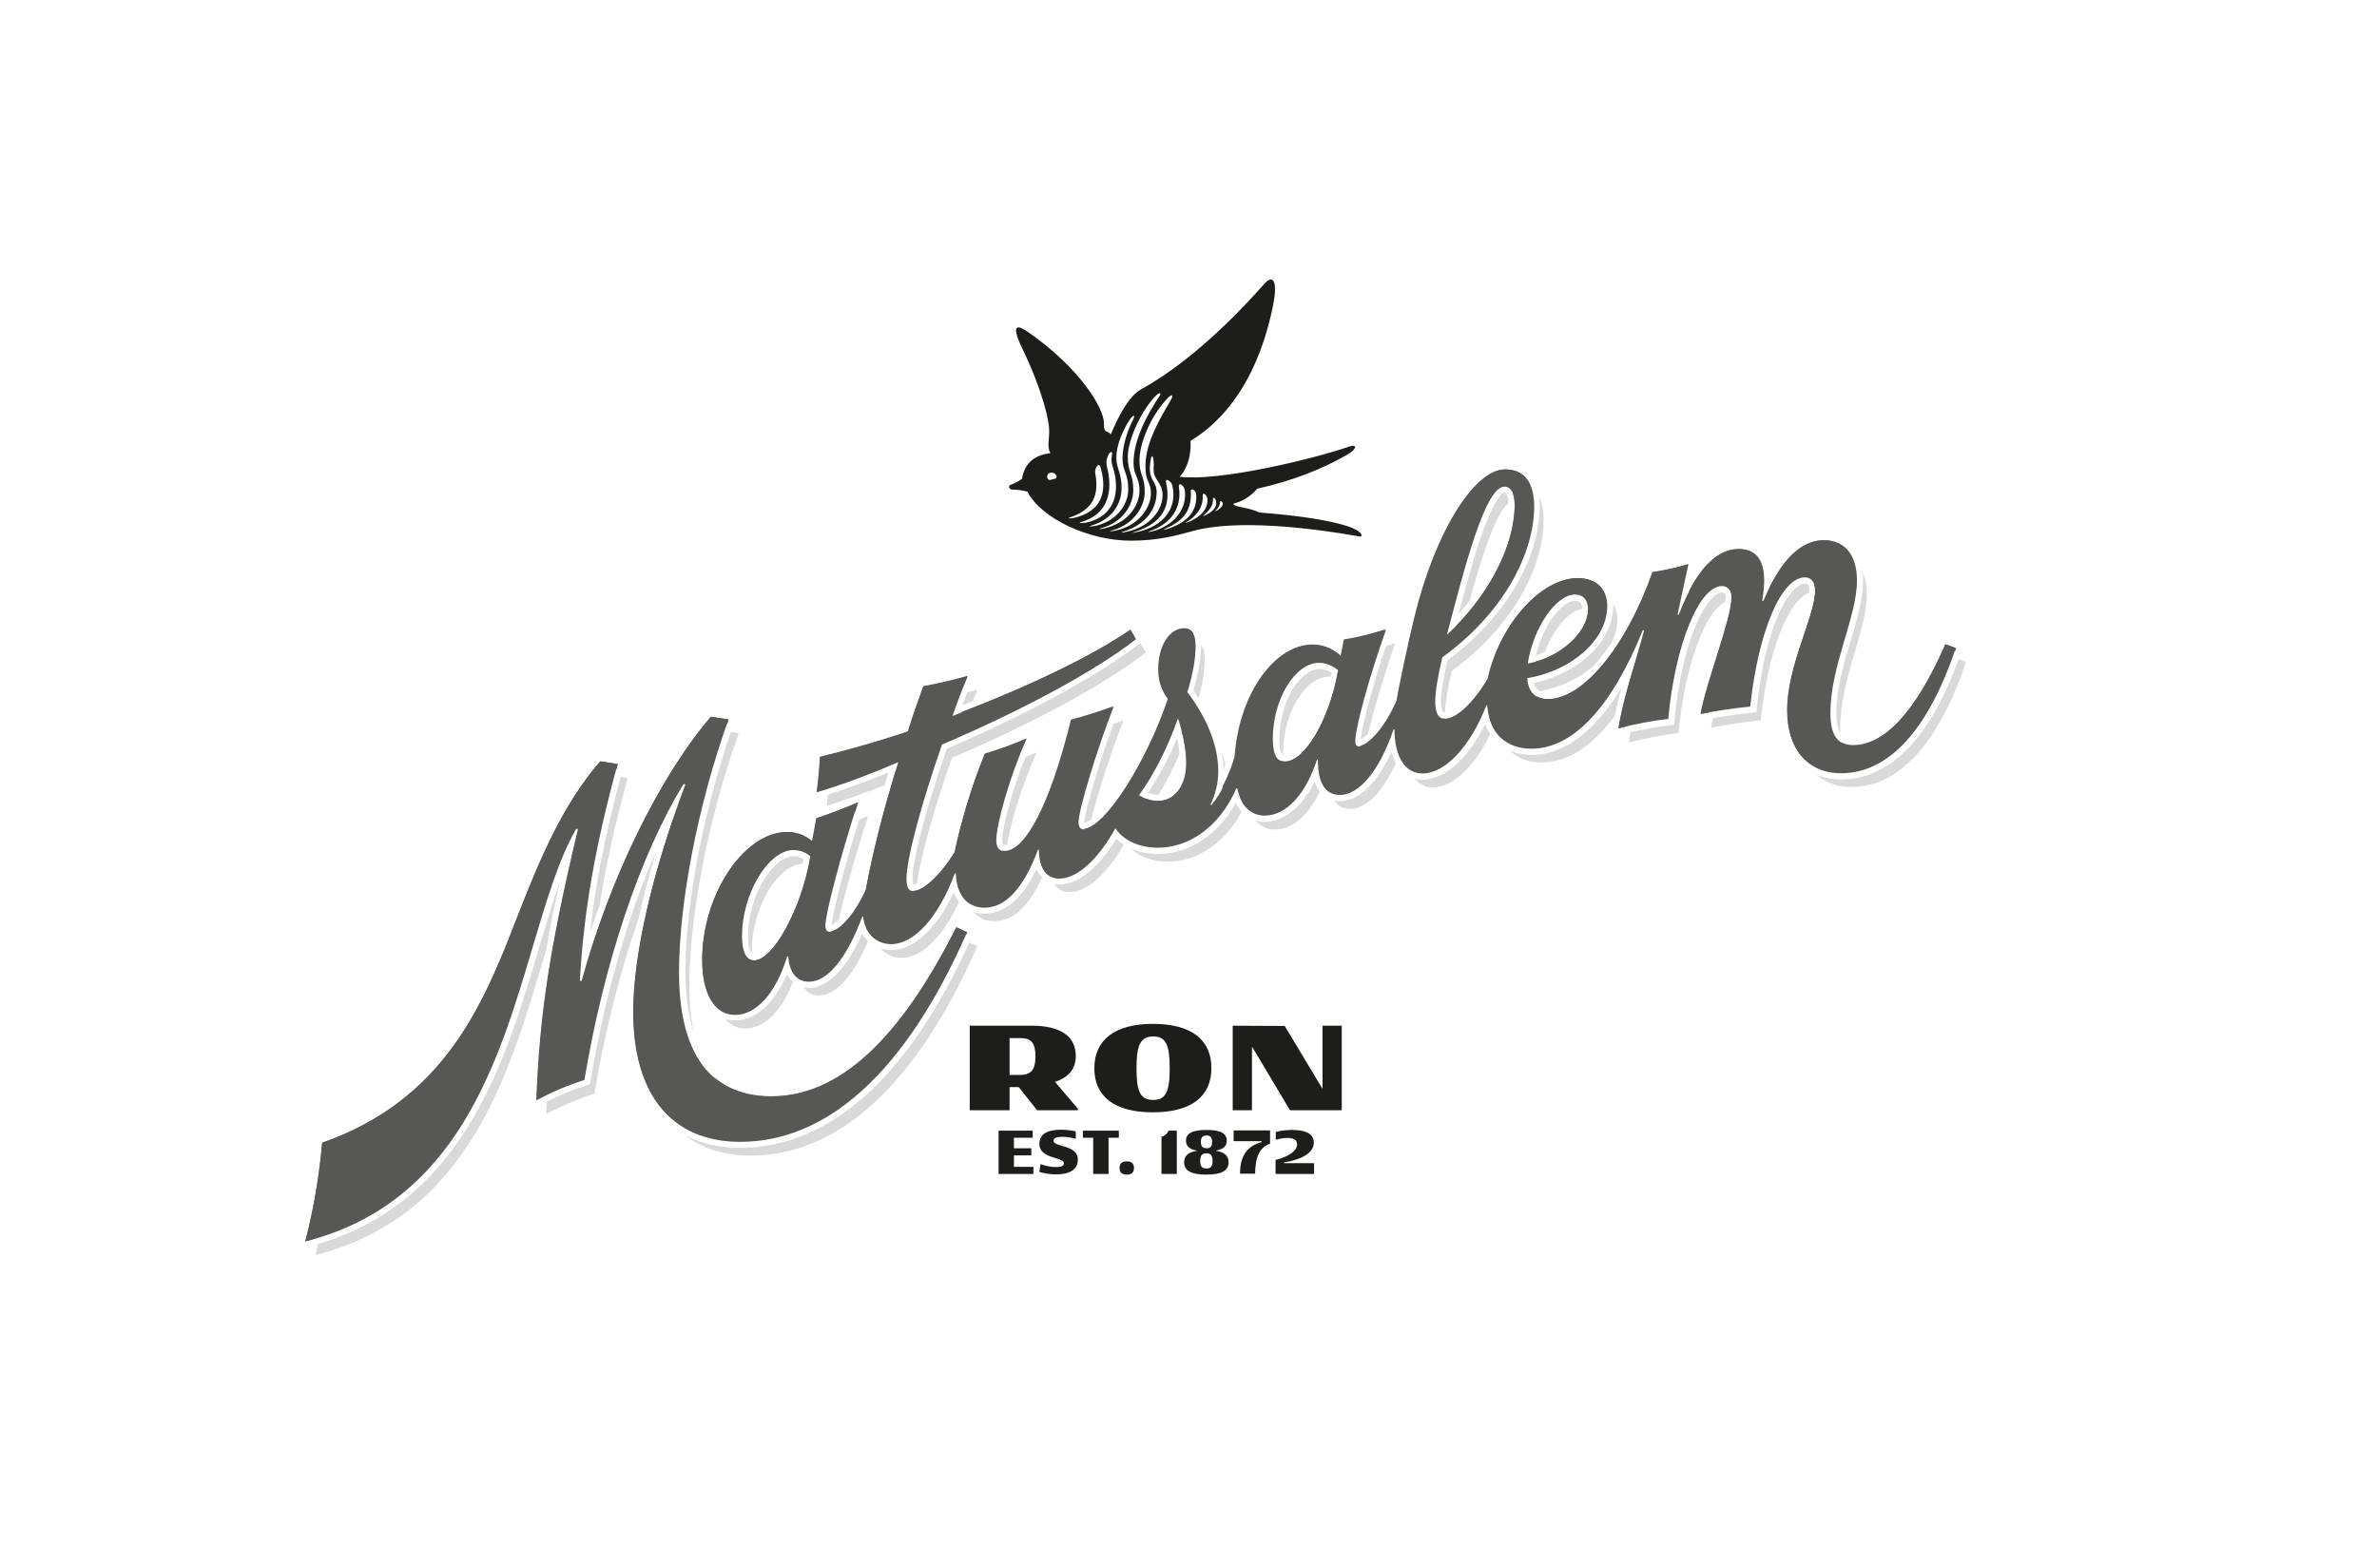<?xml version="1.0" encoding="utf-8"?>
<!-- Generator: Adobe Illustrator 24.2.0, SVG Export Plug-In . SVG Version: 6.00 Build 0)  -->
<svg version="1.1" id="Capa_1" xmlns="http://www.w3.org/2000/svg" xmlns:xlink="http://www.w3.org/1999/xlink" x="0px" y="0px"
	 viewBox="0 0 1037.6 684.2" style="enable-background:new 0 0 1037.6 684.2;" xml:space="preserve">
<style type="text/css">
	.st0{fill:#FBED21;}
	.st1{fill:#FFFFFF;}
	.st2{fill:#FCEE21;}
	.st3{fill:#E63B28;}
	.st4{fill:#E73B28;}
	.st5{fill:#00293F;}
	.st6{fill:#E5302B;}
	.st7{fill:#002D41;}
	.st8{fill:none;stroke:#E63B28;stroke-miterlimit:10;}
	.st9{opacity:5.000000e-02;}
	.st10{fill:none;stroke:#FBED21;stroke-width:27;stroke-miterlimit:10;}
	.st11{clip-path:url(#SVGID_2_);}
	.st12{clip-path:url(#SVGID_4_);}
	.st13{clip-path:url(#SVGID_6_);}
	.st14{clip-path:url(#SVGID_8_);}
	.st15{clip-path:url(#SVGID_10_);}
	.st16{clip-path:url(#SVGID_12_);}
	.st17{clip-path:url(#SVGID_14_);}
	.st18{clip-path:url(#SVGID_16_);fill:#E5302B;}
	.st19{clip-path:url(#SVGID_16_);fill:#FFFFFF;}
	.st20{clip-path:url(#SVGID_18_);}
	.st21{clip-path:url(#SVGID_20_);}
	.st22{clip-path:url(#SVGID_22_);}
	.st23{clip-path:url(#SVGID_24_);}
	.st24{clip-path:url(#SVGID_26_);fill:#E5302B;}
	.st25{clip-path:url(#SVGID_26_);fill:#FFFFFF;}
	.st26{clip-path:url(#SVGID_28_);}
	.st27{clip-path:url(#SVGID_30_);}
	.st28{clip-path:url(#SVGID_32_);fill:#E5302B;}
	.st29{clip-path:url(#SVGID_32_);fill:#FFFFFF;}
	.st30{fill:none;}
	.st31{fill:none;stroke:#FFFFFF;stroke-width:40;stroke-miterlimit:10;}
	.st32{clip-path:url(#SVGID_34_);}
	.st33{clip-path:url(#SVGID_36_);}
	.st34{clip-path:url(#SVGID_38_);}
	.st35{clip-path:url(#SVGID_40_);fill:#E5302B;}
	.st36{clip-path:url(#SVGID_40_);fill:#FFFFFF;}
	.st37{fill:#FAB82C;}
	.st38{fill:#F28E2D;}
	.st39{opacity:0.5;}
	.st40{fill:#F38F2D;}
	.st41{fill:none;stroke:#00293F;stroke-width:6;stroke-miterlimit:10;}
	.st42{clip-path:url(#SVGID_42_);}
	.st43{clip-path:url(#SVGID_44_);}
	.st44{clip-path:url(#SVGID_46_);}
	.st45{clip-path:url(#SVGID_48_);fill:#E5302B;}
	.st46{clip-path:url(#SVGID_48_);fill:#FFFFFF;}
	.st47{fill:none;stroke:#E73B28;stroke-width:6;stroke-miterlimit:10;}
	.st48{clip-path:url(#SVGID_50_);fill:#E5302B;}
	.st49{fill:#F6F6F6;}
	.st50{fill:#1D1D1B;}
	.st51{fill:#00293F;stroke:#00293F;stroke-width:0.633;stroke-miterlimit:10;}
	.st52{fill:#F5F5F5;}
	.st53{opacity:0.1;}
	.st54{fill:#191914;}
	.st55{fill:#1A181B;}
	.st56{fill:#1A181B;stroke:#1A181B;stroke-width:0.325;}
	.st57{fill:#FFFFFF;stroke:#1A181B;stroke-width:0.325;}
	.st58{fill-rule:evenodd;clip-rule:evenodd;}
	.st59{fill-rule:evenodd;clip-rule:evenodd;fill:none;}
	.st60{clip-path:url(#SVGID_54_);}
	.st61{fill:none;stroke:#1A181B;stroke-width:1.683;}
	.st62{fill:none;stroke:#1A181B;stroke-width:1.873;}
	.st63{fill:none;stroke:#1A181B;stroke-width:2.064;}
	.st64{fill:none;stroke:#1A181B;stroke-width:2.254;}
	.st65{fill:none;stroke:#1A181B;stroke-width:2.445;}
	.st66{fill:none;stroke:#1A181B;stroke-width:2.635;}
	.st67{fill:none;stroke:#1A181B;stroke-width:2.826;}
	.st68{fill:none;stroke:#1A181B;stroke-width:3.017;}
	.st69{fill:none;stroke:#1A181B;stroke-width:3.207;}
	.st70{fill:none;stroke:#1A181B;stroke-width:3.398;}
	.st71{fill:none;stroke:#1A181B;stroke-width:3.588;}
	.st72{fill:none;stroke:#1A181B;stroke-width:3.779;}
	.st73{fill:none;stroke:#1A181B;stroke-width:3.97;}
	.st74{fill:none;stroke:#1A181B;stroke-width:4.16;}
	.st75{clip-path:url(#SVGID_56_);}
	.st76{fill:none;stroke:#1A181B;stroke-width:1.677;}
	.st77{fill:none;stroke:#1A181B;stroke-width:1.867;}
	.st78{fill:none;stroke:#1A181B;stroke-width:2.057;}
	.st79{fill:none;stroke:#1A181B;stroke-width:2.247;}
	.st80{fill:none;stroke:#1A181B;stroke-width:2.437;}
	.st81{fill:none;stroke:#1A181B;stroke-width:2.627;}
	.st82{fill:none;stroke:#1A181B;stroke-width:2.817;}
	.st83{fill:none;stroke:#1A181B;stroke-width:3.006;}
	.st84{fill:none;stroke:#1A181B;stroke-width:3.196;}
	.st85{fill:none;stroke:#1A181B;stroke-width:3.386;}
	.st86{fill:none;stroke:#1A181B;stroke-width:3.576;}
	.st87{fill:none;stroke:#1A181B;stroke-width:3.766;}
	.st88{fill:none;stroke:#1A181B;stroke-width:3.956;}
	.st89{fill:none;stroke:#1A181B;stroke-width:4.146;}
	.st90{clip-path:url(#SVGID_58_);fill:#FFFFFF;}
	.st91{clip-path:url(#SVGID_60_);fill:#FFFFFF;}
	.st92{clip-path:url(#SVGID_62_);fill:#FFFFFF;}
	.st93{clip-path:url(#SVGID_64_);}
	.st94{fill:none;stroke:#1A181B;stroke-width:1.822;}
	.st95{fill:none;stroke:#1A181B;stroke-width:2.028;}
	.st96{fill:none;stroke:#1A181B;stroke-width:2.234;}
	.st97{fill:none;stroke:#1A181B;stroke-width:2.441;}
	.st98{fill:none;stroke:#1A181B;stroke-width:2.647;}
	.st99{fill:none;stroke:#1A181B;stroke-width:2.853;}
	.st100{fill:none;stroke:#1A181B;stroke-width:3.06;}
	.st101{fill:none;stroke:#1A181B;stroke-width:3.266;}
	.st102{fill:none;stroke:#1A181B;stroke-width:3.473;}
	.st103{fill:none;stroke:#1A181B;stroke-width:3.679;}
	.st104{fill:none;stroke:#1A181B;stroke-width:3.885;}
	.st105{fill:none;stroke:#1A181B;stroke-width:4.092;}
	.st106{fill:none;stroke:#1A181B;stroke-width:4.298;}
	.st107{fill:none;stroke:#1A181B;stroke-width:4.504;}
	.st108{fill:#575756;}
	.st109{fill:#D9D9D9;}
	.st110{fill:#9C9B9B;}
</style>
<g>
	<path class="st108" d="M140.6,498.8c53-18.6,70.1-59.6,84.6-97.1c10.5-27,20.4-50.5,36.8-69.4l7.6,1.2
		c-9.8,35.9-14.7,63.7-16.5,94.6h0.8c12.1-44.2,33.9-89.1,56.4-115.3l7.7,1.2c-13.5,37.6-21.5,80.1-21.6,109.9
		c-0.1,36,13.7,54.7,40.3,54.7c29.3,0,55.9-24.5,80.7-73.8l4.7,2.2c-27,61.4-61.2,91.3-98.9,91.4c-29.9,0-46.8-20.4-46.8-56.7
		c0-24.9,8.3-61,22.8-99.4h-0.9c-19,31.3-34.6,77.8-43.2,129.1c-7,2.2-13.7,5-21,8.9c1.4-37.4,5.8-66.3,18.2-118.5h-0.8
		c-7.6,13.2-13,31.5-18.9,51.3c-15,50.7-33.2,112-99.4,128.8C136.9,527.8,139.3,513.5,140.6,498.8z M849.2,281.2
		c-13.2,30.2-26.9,44.1-40.4,44.1c-6.6,0-9.8-4.4-9.8-14.1c0-20.7,11.6-41.7,11.6-57.9c0-11.1-5.4-17.5-14.4-17.5
		c-10.2-0.1-19.2,9-26.4,26.4h-0.6c2.7-14.9-0.7-22.5-10-22.5c-10.2-0.1-19,9.5-26.4,28.6l-0.5-0.1l4.7-21.9
		c-4.1,1.3-9.2,2.5-15.6,3.5c-11.4,32.5-30.2,55.4-45.6,55.4c-5.6,0-8.8-3.3-9.1-9.2c19.7-3.3,34.9-17,34.9-31.5
		c0-7.6-4.9-12.1-12.9-12.1c-16,0-34,20.5-39.2,43.9c-6.3,10.7-13.7,17.5-18.6,17.5c-3,0-4.4-2.6-4.4-7.6c0-4.1,1.1-10.8,3.1-19.3
		c26.2-18.9,40-44.8,40.1-65.6c0-10.9-4.3-16.4-12.6-16.4c-13.4,0.1-30.4,27.6-39.3,64c-2.1,8.3-6.9,30.6-7.9,36.9
		c-4.7,11.1-12.2,20-16.6,20c-1.2,0-1.7-0.8-1.7-2.3c0-5.8,6.1-28.1,13.4-48.6c-6.7,2.1-12.7,3.6-18.1,4.4l-1.4,7.2
		c-3.4-3.2-7.7-5-12.3-5c-15.8,0-31.9,20.3-34,49c-2.4,8-5.9,15.5-10.4,20.9l-0.4-0.2c2.2-4.6,3.4-9.5,3.4-14.5
		c0-10.9-4.6-22.9-13.5-34.6c2.3-7.4,3.6-14.5,3.6-19.9c0-5.4-1.5-7.8-4.8-7.8c-6.4,0-11.3,7.7-11.3,17.7c0,5.1,1.1,8.9,4.2,13.1
		c-9.7,28.6-28,56.8-36.9,56.8c-1.5,0-2.3-1.1-2.3-3.1c0-5.2,7.8-31.2,15.3-50.4c-7.5,2.7-13.4,4.5-18.4,5.8
		c-9.1,37.1-20,57.3-28.9,57.3c-2.6,0-4-1.7-3.9-5.2c0.3-7.6,5.8-27.3,13.2-43.9c-5.6,2.4-11.4,4.6-18.2,6.6
		c-6.4,15.8-10.5,30.5-13.2,43c-6,9.8-13.5,16.9-18,16.9c-2.1,0-3-1.8-3-5.4c0-8.7,6.3-32.2,15.5-58.6c36-15.4,66.8-32.1,84.7-46
		l-2.4-4c-16.6,11.4-45.1,25.2-77.7,37.5c1.8-5.3,4-11.1,6.6-17.3c-6.4,1.8-12.8,3.3-19.3,4.5c-2.6,7.3-4.9,13.7-6.7,19.7
		c-13.6,4.6-27.2,8.4-38.4,11.1c-0.3,5.5-0.8,10.6-1.4,15.3c10.9-3.2,23.1-7.8,35.5-13.1c-6.6,21.4-11.1,39.2-14.2,55.8
		c-4.4,10-11.5,18.3-15.7,18.2c-1.2,0-1.9-0.9-1.9-2.6c0-5.3,6.6-30.4,14.2-53.9c-5.5,2.4-11.5,4.7-18.2,7l-1.8,10
		c-3.5-3-7.6-4.3-12.3-4c-18.5,1.3-35.9,28.4-35.7,56.1c0.1,14.8,5.5,23.8,14.5,23.7h0c9.2-0.1,17.7-9.5,22.6-25.5h0.5
		c0.4,6.9,3.8,11,8.9,11c8.2,0.1,16.6-10.2,23.4-28.4h0.4c0.6,7.1,5.5,11.9,12.1,12c10,0.1,20.8-11.6,27.9-30.9h0.4
		c0.5,9.6,5,14.9,12.4,15c9.3,0.1,17.3-8.6,23.5-25.3h0.4c0,8.4,3.6,12.6,8.9,12.6c7.8,0,17-8.4,24.5-22c3.3,5.1,10.2,8.6,18.8,8.5
		c12.7-0.1,26.3-8.3,34-25.9h0.4c1.7,8.3,6.3,11.9,12.1,11.9c9.1-0.1,17.7-9,22.7-24.5h0.4c-0.1,10,3.2,15.4,9.4,15.5
		c8.4,0.1,17.3-10.2,23.6-28.6h0.4c0.1,12,4.7,19.2,12.2,19.2c9.6,0.1,20.8-11.3,27.9-29.7h0.4c0.9,11.9,7.9,18.8,19.1,18.9
		c18.3,0.1,35.2-18.1,48.8-51.7h0.6c-4.1,15-9.3,30.2-11.2,42.8c7.3-1.9,14.5-3.3,21.7-4.1c3-32.2,13.4-58,23.5-58
		c2.5,0,4.2,2,4.1,5.1c-0.2,9.7-11.2,37.3-13.5,50.7c7.3-1.4,14.5-2.5,21.7-3.2c3.5-32.7,13.5-56.4,23.9-56.4c2.8,0,4.4,2.1,4.4,5.9
		c-0.1,11.1-12.2,32.7-12.2,52c0,17.1,9,27.7,23.7,27.6c20.8-0.1,38-19.1,49.9-54.6L849.2,281.2z M687.5,259.5
		c3.5,0,5.6,2.3,5.7,6.1c0.2,10.4-12.3,21.5-26.3,24C669.2,274.2,679.2,259.5,687.5,259.5z M656.7,212.4c2.9,0,4.5,2.9,4.5,8.3
		c-0.2,17.8-11.4,39.5-29.6,56.4C639.2,248,648.3,212.4,656.7,212.4z M329.2,419.2c-3.4,0-5.3-3.8-5.3-10.6
		c0-17.7,10.6-36.2,21.3-37.5c2.9-0.3,5.7,0.4,8.5,2.6C350.1,396.2,337.6,419.2,329.2,419.2z M505.4,349.6L505.4,349.6
		c-2.6,0-5.4-0.8-8.2-2.5c6.7-9.2,12.7-21.3,17-33.5c2.3,6.5,3.7,14.1,3.7,19.8C517.8,343,512.8,349.6,505.4,349.6z M560.9,332.4
		c-3.6,0-5.2-3-5.3-9.6c-0.1-17.5,9.7-33.5,20.2-33.5c2.7,0,5.6,1.1,8.3,3.2C580.5,313.8,569.6,332.4,560.9,332.4z"/>
	<g>
		<path class="st50" d="M588,229.6c-7.3-2.3-19.6-4.5-38.3-5.9c-3.9-2-8.3-2-11.1-3.3c-0.2-0.1-0.2-0.7,0.2-0.7
			c2.7-0.6,6.7-2.5,10-6.4c15.7-3.5,28.2-8.5,39.4-14.9c4.2-2.4,4.3-4.7,0.8-3.5c-16.8,5.8-57.2,15.3-74,13.2
			c4.1-4.8,4.9-10.5,4.7-15.7c13.4-8,29.2-25.1,36.1-59.5c1.9-9.7,0.2-13.6-4-8.9c-22.4,25.3-41.1,39-53.5,45.8
			c-5.6,3.1-10.1,11.9-13.4,19.8c-1.6-2-3.1-0.1-3-4.7c0.2-6.5-10.5-24.3-33.3-40.1c-4.2-2.9-7.7-3.8-2.4,7.2
			c9.2,19.2,11.8,31.8,11.8,36c0,4.1-1,6.9,0.5,9.8c-7.4,0.9-11.2,4.6-12.4,11.2c-1.6,1.2-3.4,2-5.1,2.7c-0.9,0.4-0.5,2,0.9,2
			c2.2,0,4.2,0.3,6.6,0.9c6.1,11.8,26.8,21.4,45.2,21.4c11.7,0,20.1-2.3,27.3-4.3c18.9-5.1,50.7-1.4,72.1,2.4
			C595.4,234.7,595,231.8,588,229.6z M458.8,209.4c-1.1,0.4-1.8-0.5-1.7-1.5c0.2-1.2,1-1.6,2-1.6c1,0,2.1,0.8,2.1,1.8
			C461.2,209.1,460.1,209,458.8,209.4z M466.9,225.9c10.8-3.5,12.8-10.4,11.2-19.3c-0.4-2.1,1.6-5.5,2.4-2.3
			c3,10.8,0.1,19-11.5,21.7C467.4,226.4,465.6,226.3,466.9,225.9z M472.1,227.8c11.8-3.4,13.8-13.7,11.1-24.1
			c-1.2-4.7,3.1-9,2.1-4.5c-0.3,1.3-0.1,3,0.4,4.4c3.6,11.1,0.9,21.8-11.5,24.5C472,228.5,470.2,228.3,472.1,227.8z M476.4,229.4
			c9-2.7,13.2-9.3,13.2-16.6c0-6.3-2.3-8.3-2.3-13.2c0-4.8,2.5-11.2,5.5-15.9c2.1-3.3,2.8-2.4,1.9-0.7c-2.5,4.9-4.7,11.1-4.7,17.4
			c0,5.2,2.5,6.1,2.5,13.2c0,6.3-4.6,13.5-13.8,15.8C477.1,229.8,474.3,230,476.4,229.4z M480.9,230.5c9.1-2.6,13.8-9.9,13.8-16.6
			c0-7.2-2.4-7.5-2.4-14.5c0-7.6,6.3-21.1,12.7-27.1c1.5-1.4,1.8-0.3,1.4,0.2c-5.7,8.4-11.6,19.5-11.6,29.6c0,5.4,2.6,6.2,2.6,12
			c0,6.2-4.5,13.4-13.8,16.1C481.3,231,478.5,231.2,480.9,230.5z M485.5,231.5c9.3-2.6,14.2-10.2,14.2-16.8c0-7.1-2.3-6.9-2.3-13.7
			c0-7.3,4.6-19,12.1-27c2.5-2.7,2.7-1.2,1.5,0.8c-6.3,10.5-11,19.5-11,29c0,6.5,2.4,6.6,2.4,11.5c0,5.9-4.8,13.4-13.9,15.9
			C486,231.9,483,232.2,485.5,231.5z M490.5,232c10-3.2,14.4-10.1,14.4-17.1c0-5-3.5-5.1-2.9-11.9c0.6-6.8,1.9-3.6,1.6,1.6
			c-0.3,4.9,3.9,5.9,3.9,11.5c0,5.6-4.3,12.6-13.4,15.4C490.8,232.5,488,232.8,490.5,232z M495.2,232.2
			c12.4-3.9,16.1-11.4,13.8-21.6c-0.5-2.3,2.3-0.7,2.8,1.5c1.8,8.2-2.1,16.3-13.4,19.6C495.6,232.5,493.1,232.8,495.2,232.2z
			 M502,231.8c9.4-3.3,14-10.3,12.6-19.4c-0.3-2.1,2.3-0.7,2.6,1.7c0.9,7.2-3.6,14.2-12.4,17.3C502.8,232,499.7,232.7,502,231.8z
			 M508.8,230.7c9-3.8,11.4-9.1,11-16.5c-0.1-1.3,2.3-0.4,2.4,1.8c0.3,6.8-3.3,11.5-11.5,14.5C508.4,231.3,506.9,231.6,508.8,230.7z
			 M519.8,227.4c-1.3,0.6-3.6,1.4-1.6,0.3c4-2.4,7.1-6.3,6.8-11.4c-0.1-1.9,2.1-0.1,2.1,1.8C527.1,222.2,524.6,225.1,519.8,227.4z
			 M527.6,224.1c-1.8,1-3.5,1.9-1.6,0.3c2.6-2.2,3.5-4.2,3.5-6.6c0-1.2,1.4-0.2,1.4,1.7C531,221.1,529.7,222.9,527.6,224.1z
			 M531.6,222.6c-0.7,0.5-1.6,0.9-0.6-0.1c0.9-0.9,1.5-2,1.6-3.4c0-0.9,1.2,0,1.2,0.8C533.7,221.1,532.5,221.9,531.6,222.6z"/>
	</g>
	<g>
		<g>
			<path class="st50" d="M451.1,509.3v3.1h-15.2v-18.9h14.9v3.1h-8.2v4.6h7.6v3.1h-7.6v5H451.1z"/>
			<path class="st50" d="M454.2,508.1c2.2,0.8,4.5,1.3,6.8,1.3c2.3,0,3.4-0.5,3.4-1.6c0-0.9-0.7-1.4-3.6-2.3
				c-5.1-1.4-7.1-3.2-7.1-6.2c0-4.1,3.2-6.2,9.4-6.2c2.3,0,4.6,0.3,6.5,0.7l0,3.3c-1.8-0.6-3.9-0.9-5.9-0.9c-2.6,0-3.8,0.6-3.8,1.7
				c0,0.9,0.8,1.4,3.5,2.2c5.1,1.3,7.1,3,7.1,6.1c0,4.1-3.4,6.4-9.4,6.4c-2.6,0-5.3-0.4-7.4-1.1L454.2,508.1z"/>
			<path class="st50" d="M488.4,496.6h-4.5v15.8h-6.7v-15.8h-4.5v-3.1h15.7V496.6z"/>
			<path class="st50" d="M488.7,509.8c0-2,1.1-2.9,3.2-2.9c2,0,3.1,0.9,3.1,2.9s-1.1,2.9-3.1,2.9
				C489.8,512.7,488.7,511.8,488.7,509.8z"/>
			<path class="st50" d="M507,496.2c1.4-0.4,2.5-1.3,3.1-2.7h3.6v18.9H507V496.2z"/>
			<path class="st50" d="M536.3,507.3c0,3.6-2.9,5.4-9.7,5.4c-6.8,0-9.7-1.8-9.7-5.4c0-2.8,1.8-4.4,5.6-5v-0.1
				c-3.2-0.5-4.8-1.9-4.8-4.3c0-3.2,2.7-4.7,8.9-4.7c6.2,0,8.9,1.5,8.9,4.7c0,2.4-1.5,3.7-4.7,4.3v0.1
				C534.5,502.9,536.3,504.5,536.3,507.3z M529.3,506.7c0-2.4-0.8-3.3-2.7-3.3c-1.9,0-2.7,1-2.7,3.3c0,2.4,0.8,3.3,2.7,3.3
				C528.5,510.1,529.3,509.1,529.3,506.7z M524.2,498.4c0,1.9,0.8,2.8,2.5,2.8s2.4-0.8,2.4-2.8c0-1.9-0.7-2.8-2.4-2.8
				C524.9,495.7,524.2,496.5,524.2,498.4z"/>
			<path class="st50" d="M550.7,498.5v-0.4h-12.2v-4.7h15.9v5.8c-4.5,1.6-6.5,5.7-6.5,13.1h-6.6
				C541.3,504.7,544.2,500.3,550.7,498.5z"/>
			<path class="st50" d="M573.6,507.7v4.7h-16.8v-6.1c5.9-1.5,9.4-4,9.4-6.8c0-1.9-1.4-2.8-4.2-2.8c-1.5,0-3.4,0.3-5.1,0.8v-3.4
				c2.1-0.6,4.6-0.9,7.2-0.9c6.2,0,9.4,1.9,9.4,5.5c0,4.2-4.4,7.2-13,8.7v0.3H573.6z"/>
		</g>
	</g>
	<g>
		<path class="st50" d="M470.5,483.9v0.7h-17.8l-8-10.1h-4v10.1h-17.4v-36.9h27.1c12.5,0,19.2,4.6,19.2,13.2c0,5.6-3.1,9.4-9.1,11.3
			L470.5,483.9z M440.7,469.2h4.4c5,0,6.9-2.3,6.9-8.1c0-5.7-1.8-8-6.5-8h-4.8V469.2z"/>
		<path class="st50" d="M477.7,466.3c0-12.5,9-19.4,25.6-19.4c16.7,0,25.5,6.9,25.5,19.3c0,12.5-8.9,19.3-25.6,19.3
			C486.6,485.5,477.7,478.7,477.7,466.3z M510.6,466.3c0-10.5-1.8-13.9-7.2-13.9c-5.4,0-7.3,3.4-7.3,13.9c0,10.5,1.8,13.8,7.3,13.8
			C508.7,480.1,510.6,476.8,510.6,466.3z"/>
		<path class="st50" d="M538.1,447.7l22.7,0.1l16.4,27.3h0.1v-27.4h8.4v36.9h-22.6l-16.4-27.5h-0.2v27.5h-8.4V447.7z"/>
	</g>
	<g>
		<path class="st109" d="M350.7,430.8c1.6,2.3,3.8,3.7,6.7,3.7c7.4,0.1,15.1-8.4,21.5-23.7c-1-1-1.9-2.1-2.6-3.3
			c-6.7,15.3-14.9,23.7-23.3,23.7C352.2,431.1,351.5,431,350.7,430.8z"/>
		<path class="st109" d="M366.2,401.3c2.3-10.6,7.3-28.3,12.8-45.2c-1.3,0.6-2.7,1.1-4,1.7c-6.8,21.7-11.7,41.2-11.9,45.9
			C363.8,403.3,364.9,402.5,366.2,401.3z"/>
		<path class="st109" d="M476.4,357.6c2.5-10.4,8.4-28.7,14-43.2c-1.5,0.5-3,1-4.4,1.5c-6.7,18.4-12.6,38.9-12.6,42.8
			c0,0.1,0,0.3,0,0.4C474.2,359,475.2,358.4,476.4,357.6z"/>
		<path class="st109" d="M424.7,306c0.6-1.6,1.3-3.2,1.9-4.9c-1.4,0.4-2.9,0.7-4.4,1.1c-0.7,1.9-1.5,3.8-2.1,5.6
			C421.7,307.2,423.2,306.6,424.7,306z"/>
		<path class="st109" d="M384.4,414c2.2,2.5,5.2,4,8.9,4.1c8.8,0.1,18.3-9,25.3-24.5c-0.9-1.2-1.7-2.5-2.3-4.1
			c-7.3,15.7-17.4,25.2-27.4,25.2C387.3,414.7,385.8,414.4,384.4,414z"/>
		<path class="st109" d="M345.5,373.8c-8.5,1-18.9,17.2-19,34.8c0,5.4,1.3,7.1,1.7,7.5c0,0,0.1,0,0.1,0.1c0-0.5-0.1-1-0.1-1.6
			c0-17.7,10.6-36.2,21.3-37.5c0.3,0,0.5,0,0.8,0c0.1-0.7,0.3-1.5,0.4-2.2c-1.4-0.8-2.9-1.2-4.3-1.2
			C346.2,373.7,345.8,373.8,345.5,373.8z"/>
		<path class="st109" d="M374.9,347l4-1.7l-0.1,0.3c2.4-0.9,4.9-1.9,7.4-2.8c0.5-1.8,1.1-3.7,1.6-5.6c-9.6,3.9-18.4,7.1-26.4,9.7
			c-0.2,1.6-0.3,3.3-0.5,4.8C365.4,350.3,370.1,348.7,374.9,347z"/>
		<path class="st109" d="M524.3,282c0,5.2-1.2,12.1-3.4,19.4c0.8,1.1,1.6,2.2,2.3,3.4c1.7-6.2,2.7-12.1,2.7-16.7
			c0-3.3-0.6-5.5-1.7-6.7C524.3,281.6,524.3,281.8,524.3,282z"/>
		<path class="st109" d="M438.7,368.8c0.3,0,0.6,0,0.9-0.1c1.4-9.1,6.4-25.8,12.9-40.3c-1.6,0.7-3.2,1.4-4.9,2
			c-5.8,14.5-9.8,29.7-10.1,35.9c0,1.3,0.2,2,0.4,2.2C438.1,368.7,438.3,368.8,438.7,368.8z"/>
		<path class="st109" d="M687.6,262.2C687.6,262.2,687.6,262.2,687.6,262.2c-5.7,0-14.1,10.7-17.2,23.9c1.3-0.4,2.7-0.9,3.9-1.5
			c3.8-9.9,10.3-17.8,16.3-18.9c0,0,0-0.1,0-0.1C690.5,262.2,688.3,262.2,687.6,262.2z"/>
		<path class="st109" d="M672.1,221.1c-0.1,23.2-15.5,48.9-40.3,67.2c-1.8,8-2.8,14.2-2.8,17.8c0,2.3,0.3,4.9,1.7,5
			c0.2-4.1,1.2-10.5,3-18.3c26.2-18.9,40-44.8,40.1-65.6c0-4.3-0.7-7.7-2-10.3C672,218.2,672.1,219.6,672.1,221.1z"/>
		<path class="st109" d="M704.2,264.4c0,15.3-14.7,29.4-34.6,33.7c0.4,1.8,1.4,2.9,2.8,3.6c9.2-1.8,17.4-5.9,23.4-11.2
			c2.7-3,5.3-6.4,7.9-10.3c1.5-3.1,2.3-6.4,2.3-9.8c0-2.6-0.6-4.9-1.8-6.7C704.1,263.9,704.2,264.1,704.2,264.4z"/>
		<path class="st109" d="M813.3,253.3c0,8-2.6,16.8-5.4,26.1c-3.1,10.4-6.3,21.1-6.3,31.7c0,4.5,0.7,7.2,1.8,8.9
			c-0.1-0.9-0.1-1.8-0.1-2.8c0-20.7,11.6-41.7,11.6-57.9c0-3.9-0.7-7.2-2-9.9C813.2,250.7,813.3,252,813.3,253.3z"/>
		<path class="st109" d="M534.2,335.9c0.3-0.7,0.5-1.4,0.7-2.1c-0.4-1.9-0.9-3.7-1.6-5.6C533.8,330.8,534.1,333.3,534.2,335.9z"/>
		<path class="st109" d="M560.1,329.5c0-0.2,0-0.4,0-0.7c-0.1-17.5,9.7-33.5,20.2-33.5c0.2,0,0.4,0,0.6,0.1c0.1-0.6,0.3-1.1,0.4-1.7
			c-1.8-1.2-3.6-1.7-5.3-1.7c-3.3,0-6.2,2.2-8,4c-5.8,5.9-9.6,16.4-9.5,26.8C558.4,327.8,559.3,329.1,560.1,329.5z"/>
		<path class="st109" d="M594,322.7c0.9-0.4,2-1.3,3.2-2.5c2.3-9.8,6.8-25,11.8-39.4c-1.4,0.4-2.7,0.8-4,1.2
			C598.7,300.8,594.4,317.5,594,322.7z"/>
		<path class="st109" d="M658.5,219.6c-0.1-3-0.9-4-1.1-4.3c-0.2-0.2-0.3-0.3-0.7-0.3c-0.1,0-3.6,0.2-10.1,18.9
			c-3.4,9.8-6.8,22.2-9.9,34.1c1.7-1.9,3.3-3.8,4.8-5.7C646.9,242.6,652.8,224.2,658.5,219.6z"/>
		<path class="st109" d="M325.4,448.9L325.4,448.9c8.2-0.1,15.8-7.5,20.8-20.4c-1-0.9-2-1.9-2.7-3.2c-5.5,12.7-13.6,20.1-22.7,20.1
			c-1,0-2.6-0.1-4.4-0.7C318.9,447.5,321.9,449,325.4,448.9z"/>
		<path class="st109" d="M648.3,316c-7.4,15-17.6,24.3-27.3,24.3c-1.2,0-2.4-0.2-3.5-0.5c2,2.5,4.7,3.9,7.9,3.9
			c8.4,0.1,18.1-8.7,25.1-23.3C649.7,319.1,648.9,317.6,648.3,316z"/>
		<path class="st109" d="M539.5,350.5c-7.9,13.9-20.2,22.1-33.8,22.2h-0.3c-4.3,0-8.3-0.8-11.7-2.3c3.7,3.5,9.5,5.8,16.3,5.7
			c11.6-0.1,24-7,32-21.8C541,353.2,540.2,351.9,539.5,350.5z"/>
		<path class="st109" d="M607.4,328.2c-6.3,13.8-14.3,21.5-22.7,21.5c-0.9,0-1.7-0.1-2.4-0.3c1.6,2.4,3.9,3.6,6.8,3.7
			c7,0.1,14.4-7.1,20.2-20C608.6,331.6,607.9,330,607.4,328.2z"/>
		<path class="st109" d="M575.4,344.4c-0.6-0.9-1.1-2-1.5-3.2c-5.5,11-13.3,17.4-21.8,17.5c-1.5,0-2.8-0.2-4.1-0.6
			c2.2,2.7,5.2,4,8.6,4c7.4,0,14.5-6.1,19.5-16.6C575.9,345,575.6,344.8,575.4,344.4z"/>
		<path class="st109" d="M707.8,300.2c-11.7,19.2-25.1,29.3-39.4,29.3c-3.4,0-6.5-0.7-9.2-1.8c3.3,3.3,7.9,5.1,13.6,5.1
			c11.4,0.1,22.3-7,32.1-20.4C705.7,308.5,706.7,304.5,707.8,300.2z"/>
		<path class="st109" d="M855,287.7c-12.3,34.2-29.9,52.4-51.2,52.5c-4.1,0-7.8-0.7-11-2.2c3.9,3.6,9.2,5.6,15.5,5.5
			c20.8-0.1,38-19.1,49.9-54.6L855,287.7z"/>
		<path class="st109" d="M753.1,262.7c0.1-0.7,0.1-1.3,0.2-1.8c0-0.9-0.2-1.6-0.6-2c-0.1-0.1-0.4-0.3-0.9-0.3
			c-6.4,0-17.5,19.8-20.8,55.5l-0.2,2.2l-2.2,0.3c-5.7,0.7-11.3,1.7-16.8,3c-0.3,1.5-0.6,3-0.8,4.5c7.3-1.9,14.5-3.3,21.7-4.1
			C735.4,290.9,744.1,267.2,753.1,262.7z"/>
		<path class="st109" d="M789.7,258.7c0-0.2,0.1-0.6,0.1-0.8c0-1.9-0.5-2.6-0.7-2.9c-0.1-0.1-0.3-0.3-1-0.3
			c-6.4,0-17.3,16.7-21.2,54l-0.2,2.2l-2.2,0.2c-5.4,0.5-11,1.4-16.7,2.3c-0.4,1.5-0.7,3-0.9,4.2c7.3-1.4,14.5-2.5,21.7-3.2
			C771.7,284.6,780.3,262.4,789.7,258.7z"/>
		<path class="st109" d="M505.4,347.3C505.4,347.3,505.4,347.3,505.4,347.3l0-0.4c0.1,0,0.2,0,0.3,0c3.4-5.5,6.5-11.6,9.2-17.9
			c-0.2-2.2-0.6-4.5-1.1-6.9c-3.6,8.8-8,17.1-12.7,24c1.4,0.5,2.9,0.8,4.3,0.8V347.3z"/>
		<path class="st109" d="M257.6,406.8c1.3-3.8,2.7-7.7,4.1-11.4c2.7-17.4,6.7-35.2,12.3-55.8l-3.1-0.5
			C264.2,364.2,260,385.3,257.6,406.8z"/>
		<path class="st109" d="M299.2,423.9c0,10.8,1.3,19.8,3.7,27.3c-1.3-6.2-2-13.3-2-21.3c0.1-29.8,8.1-72.3,21.6-109.9l-3.5-0.5
			C307,354.6,299.2,395.1,299.2,423.9z"/>
		<path class="st109" d="M238.4,414.7c1.6-9.2,3.6-19,5.9-29.8c-3.1,8.9-6,18.7-9,28.8C220.7,463,202.6,524.1,138.8,543
			c-0.4,1.6-0.7,3.2-1.1,4.8C204,531,222.1,469.6,237.1,419C237.6,417.5,238,416.1,238.4,414.7z"/>
		<path class="st109" d="M487.3,366.1c-7.6,12.6-16.8,20-24.9,20c-0.8,0-1.5-0.1-2.3-0.3c1.6,2.4,3.9,3.6,6.7,3.6
			c7.5,0,16.5-8,23.8-20.8C489.4,367.9,488.3,367.1,487.3,366.1z"/>
		<path class="st109" d="M495.3,282.5c-18,13.5-47.6,29.5-82,44.3c-9,25.9-15,48.5-15,56.6c0,1.7,0.3,2.5,0.4,2.7
			c0.4,0,1-0.2,1.6-0.5c1.3-10.6,7.1-31.6,15.2-54.8c36-15.4,66.8-32.1,84.7-46l-2.4-4C497,281.4,496.1,282,495.3,282.5z"/>
		<path class="st109" d="M452.4,379.4c-6.2,12.9-13.8,19.4-22.8,19.4c-1.6,0-3.1-0.2-4.5-0.7c2.1,2.6,5.1,4,8.9,4
			c8,0.1,15.1-6.5,20.9-19.1C454,382.1,453.1,380.9,452.4,379.4z"/>
		<path class="st109" d="M286.6,371c-12.4,28.3-22.6,63.5-28.8,100.7l-0.3,1.6l-1.6,0.5c-5.8,1.8-11.4,4.1-17.2,7
			c-0.1,1.8-0.2,3.6-0.2,5.4c7.3-3.8,14-6.6,21-8.9c4.6-27.5,11.3-53.5,19.3-76.6C280.9,391.2,283.5,381.3,286.6,371z"/>
		<path class="st109" d="M323.2,501c-9.3,0-17.4-1.9-24.2-5.6c7.5,5.9,17.1,9,28.7,9c37.7-0.1,71.9-29.9,98.9-91.4l-3.5-1.6
			C396.7,469.9,362.2,500.9,323.2,501z"/>
	</g>
	<g>
		<path class="st108" d="M422.9,394.1c-1.8-2.5-3-6-3.2-10.4h-0.4c-0.4,1-0.8,2.1-1.2,3.1C419.1,390,420.7,392.5,422.9,394.1z"/>
		<path class="st108" d="M530.6,353.6l0.4,0.2c4.5-5.4,8-12.9,10.4-20.9c2.1-28.6,18.2-49,34-49c4.6,0,8.9,1.7,12.3,5l1.4-7.2
			c4.3-0.7,9.1-1.8,14.3-3.3c0.4-1.2,0.8-2.4,1.3-3.7c-6.7,2.1-12.7,3.6-18.1,4.4l-1.4,7.2c-3.4-3.2-7.7-5-12.3-5
			c-15.8,0-31.9,20.3-34,49c-1.3,4.5-3.1,8.8-5.1,12.7C533.3,346.7,532.2,350.3,530.6,353.6z"/>
		<path class="st108" d="M417.5,404.7c-24.8,49.3-51.4,73.8-80.7,73.8c-10.6,0-19.1-3-25.6-8.8c6.7,7.5,16.1,11.4,28.1,11.3
			c29.3,0,55.9-24.5,80.7-73.8l1.7,0.8c0.2-0.4,0.4-0.7,0.5-1.1L417.5,404.7z"/>
		<path class="st108" d="M364.8,409.1c4.1,0,11.2-8.3,15.7-18.2c3-16.6,7.6-34.4,14.2-55.8c-1.3,0.5-2.5,1-3.8,1.5
			c-5.9,19.6-10.1,36.2-12.9,51.7c-4.2,9.5-10.8,17.4-15,18.1c0,0,0,0,0,0C362.9,408.2,363.6,409.1,364.8,409.1z"/>
		<path class="st108" d="M446.2,326.7c0.6-1.5,1.2-2.9,1.9-4.4c-5.6,2.4-11.4,4.6-18.2,6.6c-6.4,15.8-10.5,30.5-13.2,43
			c-6,9.8-13.5,16.9-18,16.9c-0.1,0-0.1,0-0.2,0c0.4,1.7,1.3,2.6,2.7,2.6c4.5-0.1,11.9-7.1,18-16.9c2.7-12.5,6.8-27.2,13.2-43
			C437.5,329.9,441.9,328.4,446.2,326.7z"/>
		<path class="st108" d="M345.3,422.7c0.8,2,2,3.5,3.5,4.5c-1.2-1.8-2-4.2-2.1-7.3h-0.5C345.9,420.9,345.6,421.8,345.3,422.7z"/>
		<path class="st108" d="M329.2,419.2c-0.5,0-1-0.1-1.4-0.3c0.9,1.8,2.2,2.8,4,2.8c8.5,0,20.9-23,24.6-45.5
			c-0.9-0.7-1.8-1.2-2.7-1.6C349.7,396.8,337.5,419.2,329.2,419.2z"/>
		<path class="st108" d="M379,402.5c-0.3,0.8-0.6,1.6-0.9,2.4c0.9,2,2.2,3.6,3.9,4.9c-1.4-1.9-2.4-4.4-2.6-7.2H379z"/>
		<path class="st108" d="M771.7,264.7h0.6c7.2-17.4,16.2-26.5,26.4-26.4c3.3,0,6.1,0.9,8.4,2.6c-2.5-3.2-6.2-5.1-10.9-5.1
			c-8.9,0-16.9,6.9-23.6,20.3C772.6,258.6,772.3,261.5,771.7,264.7z"/>
		<path class="st108" d="M675.7,305.1c-2,0-3.7-0.4-5.1-1.3c1.5,2.5,4.1,3.8,7.6,3.8c15.4,0,34.2-22.9,45.6-55.4
			c4.8-0.7,8.9-1.6,12.4-2.5l0.7-3.5c-4.1,1.3-9.2,2.5-15.6,3.5C709.9,282.2,691,305.1,675.7,305.1z"/>
		<path class="st108" d="M584,293.3c-3.8,20.9-14.4,39-23,39.1c-0.6,0-1.2-0.1-1.7-0.3c0.8,1.9,2.2,2.8,4.2,2.8
			c8.7,0,19.5-18.6,23.2-39.9C585.8,294.4,584.9,293.8,584,293.3z"/>
		<path class="st108" d="M484.4,312.2c0.5-1.3,1-2.6,1.5-3.9c-7.5,2.7-13.4,4.5-18.4,5.8c-9.1,37.1-20,57.3-28.9,57.3
			c-0.4,0-0.7-0.1-1.1-0.2c0.5,1.8,1.8,2.7,3.6,2.7c8.8,0,19.8-20.2,28.9-57.3C474.1,315.6,478.8,314.2,484.4,312.2z"/>
		<path class="st108" d="M803.7,323.9c1.6,2.6,4.2,3.9,7.6,3.9c13.5,0,27.2-13.9,40.4-44.1l1.7,0.6c0.2-0.5,0.3-0.9,0.5-1.4
			l-4.7-1.7c-13.2,30.2-26.9,44.1-40.4,44.1C806.7,325.3,805.1,324.8,803.7,323.9z"/>
		<path class="st108" d="M695.8,268.1c0-2.8-1.2-4.7-3.2-5.6c0.4,0.9,0.6,1.9,0.7,3.1c0.1,9.6-10.5,19.8-23.2,23.3
			c-0.2,1.1-0.4,2.2-0.6,3.2C683.5,289.6,695.9,278.4,695.8,268.1z"/>
		<path class="st108" d="M593.8,325.5c0,0.1,0,0.3,0,0.5c0,1.5,0.5,2.3,1.7,2.3c4.5,0,11.9-8.9,16.6-20c0.9-6.3,5.8-28.6,7.9-36.9
			c9-36.5,25.9-64,39.3-64c2.9,0,5.3,0.7,7.2,2c-2.1-3-5.4-4.6-9.7-4.5c-13.4,0.1-30.4,27.6-39.3,64c-2.1,8.3-6.9,30.6-7.9,36.9
			C605.2,316.1,598.3,324.5,593.8,325.5z"/>
		<path class="st108" d="M663.7,223.3c0-4.7-1.2-7.5-3.4-8.2c0.6,1.4,0.9,3.3,0.9,5.6c-0.2,16.4-9.6,36-25.3,52.2
			c-0.6,2.3-1.2,4.5-1.8,6.8C652.3,262.8,663.5,241.1,663.7,223.3z"/>
		<path class="st108" d="M649.4,296.2c-6.3,10.7-13.7,17.5-18.6,17.5c-0.4,0-0.8-0.1-1.2-0.2c0.7,1.8,1.9,2.7,3.7,2.7
			c4.9,0,12.3-6.8,18.6-17.5c5.2-23.4,23.2-43.9,39.2-43.9c3.5,0,6.3,0.9,8.5,2.5c-2.1-3.2-6-5-11-5
			C672.6,252.3,654.5,272.7,649.4,296.2z"/>
		<path class="st108" d="M734.7,270.7l0.5,0.1c7.4-19,16.2-28.6,26.4-28.6c2.4,0,4.4,0.5,6,1.5c-1.8-2.6-4.6-4-8.5-4.1
			c-8.1,0-15.3,6-21.6,17.9L734.7,270.7z"/>
		<path class="st108" d="M611.4,320.9H611c-0.5,1.4-1,2.7-1.5,4c0.9,5.1,2.9,8.7,5.8,10.8C612.8,332.4,611.4,327.4,611.4,320.9z"/>
		<path class="st108" d="M515.7,318.7c1.4,5.1,2.2,10.4,2.1,14.7c-0.1,9.6-5,16.2-12.4,16.2h0c-1.6,0-3.3-0.3-5-1
			c-0.2,0.3-0.5,0.7-0.7,1c2.8,1.7,5.6,2.5,8.2,2.5h0c7.4,0,12.4-6.6,12.4-16.2c0-5.8-1.4-13.3-3.7-19.8
			C516.4,317,516,317.9,515.7,318.7z"/>
		<path class="st108" d="M577.9,334h-0.4c-0.5,1.5-1,2.8-1.6,4.2c0.8,3.6,2.3,6.2,4.5,7.5C578.7,343.2,577.8,339.2,577.9,334z"/>
		<path class="st108" d="M456.1,373.4h-0.4c-0.4,1.2-0.9,2.2-1.4,3.3c0.8,2.7,2.1,4.5,3.9,5.6C456.9,380.2,456.1,377.2,456.1,373.4z
			"/>
		<path class="st108" d="M782.8,312.4c0-19.3,12.1-40.9,12.2-52c0-3.1-1.1-5-3.1-5.6c0.3,0.9,0.6,1.8,0.5,3.1
			c-0.1,11.1-12.2,32.7-12.2,52c0,10.1,3.1,17.9,8.7,22.6C785,327.7,782.8,320.9,782.8,312.4z"/>
		<path class="st108" d="M651.8,310.5h-0.4c-0.4,1-0.8,1.9-1.2,2.8c1.1,4.1,3.2,7.3,6,9.6C653.8,319.8,652.2,315.6,651.8,310.5z"/>
		<path class="st108" d="M758.5,263.4c0-2.5-1.1-4.3-2.9-4.8c0.2,0.7,0.4,1.4,0.4,2.3c-0.2,9.7-11.2,37.3-13.5,50.7
			c1.1-0.2,2.1-0.3,3.2-0.5C748.8,296.9,758.3,272.4,758.5,263.4z"/>
		<path class="st108" d="M279.1,444.1c0-24.9,8.3-61,22.8-99.4H301c-2.5,4-4.9,8.4-7.2,12.9c-11.1,32.5-17.3,62.4-17.3,84
			c0,21,5.7,36.6,16.2,46.1C283.8,478,279.1,463.3,279.1,444.1z"/>
		<path class="st108" d="M720.3,277.6h-0.6c-2.3,5.7-4.7,10.9-7.2,15.7c-2.5,8.7-4.8,17.1-6,24.6c1-0.3,2.1-0.5,3.1-0.8
			C712,305.2,716.6,291.3,720.3,277.6z"/>
		<path class="st108" d="M542.6,346.6h-0.4c-0.3,0.6-0.5,1.1-0.8,1.6c1.1,2.5,2.5,4.4,4.2,5.6C544.3,352.1,543.3,349.7,542.6,346.6z
			"/>
		<path class="st108" d="M490.3,365.2c-0.3-0.4-0.7-0.8-0.9-1.2c0,0.1-0.1,0.2-0.1,0.2C489.6,364.6,490,364.9,490.3,365.2z"/>
		<path class="st108" d="M418.2,314.8c32.2-12.1,60.3-25.7,77-37l-1.8-3c-15.9,11-42.8,24.1-73.7,36
			C419.2,312.1,418.6,313.5,418.2,314.8z"/>
		<path class="st108" d="M360.4,332.8c11.2-2.7,24.8-6.5,38.4-11.1c1.8-6,4.1-12.4,6.7-19.7c5.2-1,10.3-2.2,15.4-3.5
			c0.5-1.2,0.9-2.3,1.4-3.5c-6.4,1.8-12.8,3.3-19.3,4.5c-2.6,7.3-4.9,13.7-6.7,19.7c-13.6,4.6-27.2,8.4-38.4,11.1
			c-0.3,5.5-0.8,10.6-1.4,15.3c0.9-0.3,1.9-0.6,2.9-0.9C359.8,340.9,360.2,337.1,360.4,332.8z"/>
		<path class="st108" d="M473.3,361.7c0.1,1.7,0.9,2.6,2.2,2.6c8.8,0,27.1-28.2,36.9-56.8c-3.1-4.1-4.2-7.9-4.2-13.1
			c0-10,4.9-17.8,11.3-17.7c0.6,0,1.1,0.1,1.5,0.3c-0.7-1.9-2.1-2.8-4.1-2.8c-6.4,0-11.3,7.7-11.3,17.7c0,5.1,1.1,8.9,4.2,13.1
			C500.2,333.3,482.2,361.1,473.3,361.7z"/>
		<path class="st108" d="M143.2,501.3c53-18.6,70.1-59.6,84.7-97.1c10.5-27,20.4-50.5,36.8-69.3l4.5,0.7c0.2-0.7,0.3-1.4,0.5-2.1
			l-7.6-1.2c-16.4,18.9-26.3,42.3-36.8,69.4c-14.6,37.5-31.7,78.5-84.6,97.1c-1.3,14.7-3.8,29-7.3,42.9c1.1-0.3,2.2-0.6,3.3-0.9
			C139.7,528,141.9,514.8,143.2,501.3z"/>
		<path class="st108" d="M255,364.1h-0.8c-1.5,2.7-3,5.6-4.3,8.6c-10.4,45.3-14.3,72.7-15.6,107.3c0.9-0.5,1.8-0.9,2.7-1.3
			C238.5,443.2,243,414.5,255,364.1z"/>
		<path class="st108" d="M314.1,440.6c-3.1-4.1-4.9-10.5-5-18.8c-0.2-27.7,17.2-54.9,35.7-56.1c4.7-0.3,8.8,1,12.3,4l1.8-10
			c5.2-1.8,9.9-3.6,14.4-5.4c0.4-1.4,0.9-2.8,1.3-4.1c-5.5,2.4-11.5,4.7-18.2,7l-1.8,10c-3.5-3-7.6-4.3-12.3-4
			c-18.5,1.3-35.9,28.4-35.7,56.1C306.6,429.6,309.4,437,314.1,440.6z"/>
		<path class="st108" d="M255.7,430.7h0.8c12.1-44.2,33.9-89.1,56.4-115.3l4.5,0.7c0.2-0.7,0.5-1.4,0.7-2l-7.7-1.2
			c-21,24.4-41.4,65.1-53.8,106.3C256.2,423,255.9,426.8,255.7,430.7z"/>
	</g>
</g>
</svg>
